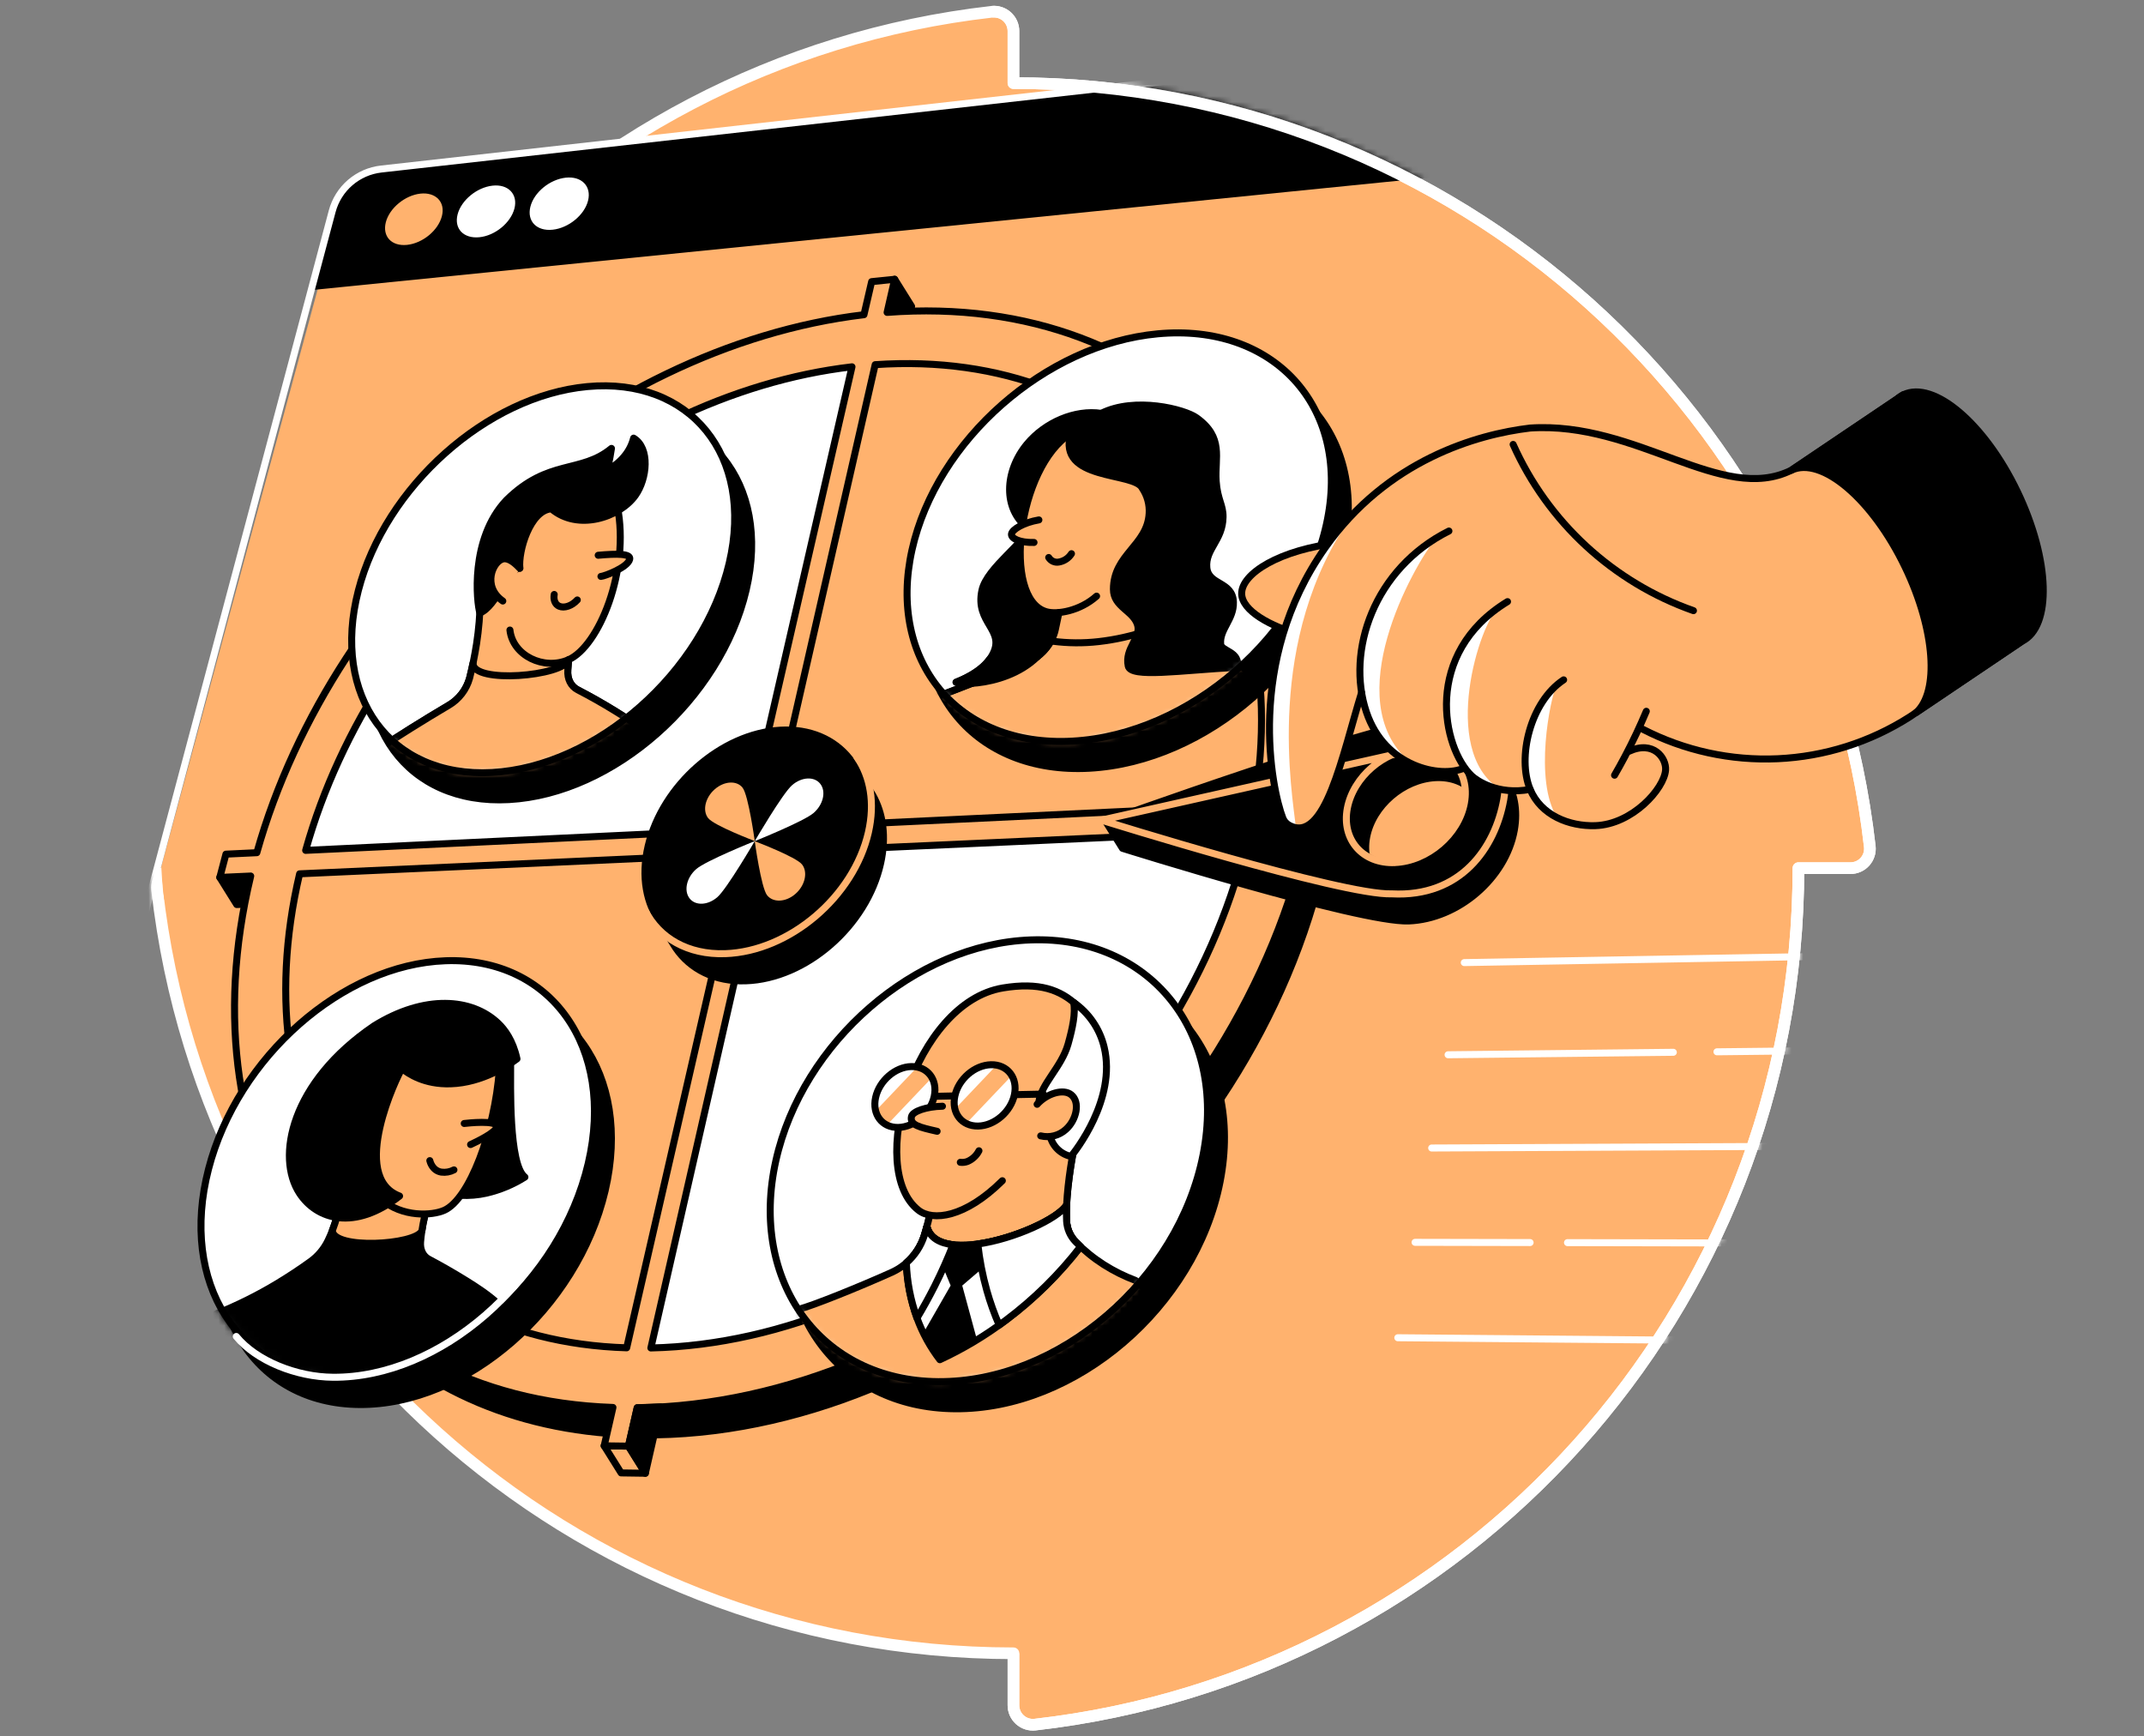 <svg width="368" height="298" viewBox="0 0 368 298" fill="none" xmlns="http://www.w3.org/2000/svg">
<rect x="0" y="0" width="368" height="298" fill="#808080" stroke="none"/>
<path d="M173.949 14.261C249.952 14.261 312.574 71.555 320.937 145.312C320.986 145.778 320.937 146.249 320.792 146.694C320.646 147.139 320.409 147.549 320.095 147.896C319.781 148.244 319.397 148.521 318.969 148.71C318.54 148.899 318.077 148.996 317.608 148.993H308.685C308.685 224.997 251.391 287.618 177.634 295.982C177.168 296.031 176.697 295.981 176.252 295.836C175.807 295.691 175.397 295.454 175.05 295.141C174.702 294.827 174.424 294.444 174.235 294.015C174.045 293.587 173.948 293.124 173.949 292.656V283.736C97.946 283.736 35.324 226.442 26.964 152.685C26.915 152.219 26.964 151.748 27.108 151.303C27.253 150.858 27.49 150.448 27.804 150.101C28.118 149.753 28.502 149.476 28.93 149.287C29.358 149.098 29.822 149.001 30.29 149.003H39.213C39.213 73 96.507 10.379 170.264 2.018C170.729 1.969 171.2 2.019 171.644 2.163C172.089 2.308 172.498 2.544 172.846 2.857C173.193 3.17 173.471 3.553 173.661 3.98C173.851 4.407 173.949 4.87 173.949 5.337V14.261V14.261Z" fill="#FFB26E" stroke="white" stroke-width="2" stroke-miterlimit="10" stroke-linejoin="round"/>
<mask id="mask0" style="mask-type:alpha" maskUnits="userSpaceOnUse" x="17" y="1" width="305" height="296">
<path d="M173.949 14.261C249.952 14.261 312.574 71.555 320.937 145.312C320.986 145.778 320.937 146.249 320.792 146.694C320.647 147.139 320.409 147.549 320.095 147.896C319.781 148.244 319.397 148.521 318.969 148.71C318.54 148.899 318.077 148.996 317.608 148.993H308.685C308.685 224.997 251.391 287.618 177.634 295.982C177.168 296.031 176.697 295.981 176.252 295.836C175.807 295.691 175.397 295.454 175.05 295.141C174.702 294.827 174.425 294.443 174.235 294.015C174.045 293.587 173.948 293.124 173.949 292.656V283.736C97.946 283.736 35.324 226.442 26.964 152.685C26.915 152.219 26.765 149.658 27.108 149.732C27.108 149.732 24.667 149.22 25.135 149.222L18 132.404C34.818 40.668 45.521 2.163 170.265 2.018C170.73 1.969 171.2 2.019 171.644 2.163C172.089 2.308 172.499 2.544 172.846 2.857C173.193 3.17 173.471 3.553 173.661 3.98C173.851 4.407 173.949 4.87 173.949 5.337V14.261Z" fill="#45DFA7" stroke="white" stroke-width="2" stroke-miterlimit="10" stroke-linejoin="round"/>
</mask>
<g mask="url(#mask0)">
<path d="M30.682 158.687L28.193 154.319L27.836 151.261L27.683 148.712L55.44 46.286L89.217 43.757L45.825 165.918L30.682 158.687Z" fill="#FFB26E"/>
<path d="M353.358 19.615L53.435 49.786L57.037 36.253C57.548 34.339 58.625 32.624 60.127 31.332C61.628 30.039 63.484 29.23 65.453 29.009L356.99 -3.672L353.358 19.615Z" fill="black"/>
<path d="M75.845 37.106C75.216 39.543 72.552 41.745 69.875 42.025C67.198 42.305 65.595 40.557 66.227 38.13C66.859 35.703 69.52 33.52 72.154 33.23C74.788 32.941 76.484 34.673 75.845 37.106Z" fill="#FFB26E"/>
<path d="M88.302 35.775C87.676 38.228 84.973 40.451 82.269 40.715C79.566 40.978 77.913 39.243 78.542 36.8C79.171 34.356 81.854 32.157 84.541 31.86C87.228 31.564 88.924 33.329 88.302 35.775Z" fill="white"/>
<path d="M100.936 34.432C100.32 36.901 97.591 39.141 94.848 39.424C92.105 39.707 90.412 37.945 91.038 35.472C91.663 33 94.367 30.793 97.093 30.494C99.82 30.194 101.555 31.962 100.936 34.432Z" fill="white"/>
<path d="M-5.953 272.59L57.02 36.253C57.532 34.339 58.609 32.624 60.11 31.332C61.612 30.039 63.468 29.23 65.437 29.009L356.973 -3.672" stroke="white" stroke-width="1.2" stroke-linecap="round" stroke-linejoin="round"/>
<path d="M251.332 165.2L330.961 163.814" stroke="white" stroke-width="1.2" stroke-linecap="round" stroke-linejoin="round"/>
<path d="M294.701 180.511L328.425 180.139" stroke="white" stroke-width="1.2" stroke-linecap="round" stroke-linejoin="round"/>
<path d="M248.55 181.019L287.213 180.594" stroke="white" stroke-width="1.2" stroke-linecap="round" stroke-linejoin="round"/>
<path d="M245.734 197.021L325.86 196.656" stroke="white" stroke-width="1.2" stroke-linecap="round" stroke-linejoin="round"/>
<path d="M269.047 213.261L323.262 213.37" stroke="white" stroke-width="1.2" stroke-linecap="round" stroke-linejoin="round"/>
<path d="M242.886 213.208L262.63 213.248" stroke="white" stroke-width="1.2" stroke-linecap="round" stroke-linejoin="round"/>
<path d="M239.923 229.583L320.638 230.285" stroke="white" stroke-width="1.2" stroke-linecap="round" stroke-linejoin="round"/>
</g>
<path d="M154.371 61.782L150.867 58.736L153.561 47.926L156.468 52.582L154.371 61.782Z" fill="black" stroke="black" stroke-width="1.2" stroke-linecap="round" stroke-linejoin="round"/>
<path d="M118.918 235.356L111.703 231.348L129.543 144.351L217.996 142.945L214.038 158.684L199.715 185.197L172.639 212.418L135.434 232.929L118.918 235.356Z" fill="white"/>
<path d="M103.698 248.128L106.609 252.781L110.771 252.84L107.864 248.184L103.698 248.128Z" fill="#FFB26E" stroke="black" stroke-width="1.2" stroke-linecap="round" stroke-linejoin="round"/>
<path d="M44.419 150.294L37.728 150.584L40.636 155.24L43.586 155.105L44.419 150.294Z" fill="black" stroke="black" stroke-width="1.2" stroke-linecap="round" stroke-linejoin="round"/>
<path d="M110.189 246.258C162.938 246.788 217.203 200.304 227.973 144.578C231.994 123.751 229.159 105.335 221.23 90.906L216.528 91.397L214.96 103.422C219.59 115.249 220.825 129.408 217.743 145.052C207.967 194.707 159.636 236.192 112.536 236.004C95.477 235.935 81.321 230.341 70.995 220.933L61.008 226.113C72.602 238.497 89.431 246.05 110.189 246.258Z" fill="black" stroke="black" stroke-width="1.2" stroke-linecap="round" stroke-linejoin="round"/>
<path d="M139.645 58.387L148.15 57.574L128.345 143.883L47.722 146.873L65.051 112.032L89.862 84.271L120.442 65.4L139.645 58.387Z" fill="white"/>
<path d="M232.05 137.396L225.464 137.709C234.292 86.128 200.768 49.931 152.263 53.616L153.56 47.932L149.609 48.334L148.292 54.011C102.121 59.51 57.277 99.48 44.083 146.339L38.778 146.59L37.728 150.584L43.036 150.343C31.317 199 57.504 239.933 105.21 241.546L103.702 248.131L107.864 248.187L109.368 241.602C160.735 240.917 213.017 196.162 224.615 142.161L231.2 141.865L232.05 137.396ZM215.24 138.196L132.059 142.148L150.215 62.585C193.547 59.618 223.179 92.21 215.24 138.196V138.196ZM146.237 62.951L127.999 142.345L52.463 145.941C64.3 103.738 104.703 67.801 146.237 62.951ZM51.426 149.965L127.034 146.55L107.564 231.312C64.887 230.021 41.153 193.62 51.426 149.965ZM111.716 231.338L131.104 146.386L214.377 142.625C203.781 190.548 157.442 230.328 111.716 231.338Z" fill="#FFB26E" stroke="black" stroke-width="1.2" stroke-linecap="round" stroke-linejoin="round"/>
<path d="M128.075 101.275C123.669 120.043 105.256 136.25 87.35 137.228C69.819 138.186 59.721 124.097 64.406 106.01C69.016 88.169 86.468 72.608 103.718 71.001C121.338 69.361 132.415 82.799 128.075 101.275Z" fill="black" stroke="black" stroke-width="1.2" stroke-linecap="round" stroke-linejoin="round"/>
<path d="M230.769 93.725C226.887 113.547 207.061 130.748 186.975 131.845C167.321 132.918 155.2 118.094 159.455 99.013C163.643 80.201 182.336 63.737 201.628 61.943C221.342 60.115 234.592 74.202 230.769 93.725Z" fill="black" stroke="black" stroke-width="1.2" stroke-linecap="round" stroke-linejoin="round"/>
<path d="M103.873 204.338C99.108 224.621 80.03 241.18 61.696 241.045C43.761 240.917 33.652 224.796 38.703 205.29C43.681 186.063 61.713 170.176 79.368 169.547C97.409 168.895 108.565 184.348 103.873 204.338Z" fill="black" stroke="black" stroke-width="1.2" stroke-linecap="round" stroke-linejoin="round"/>
<path d="M209.419 202.787C205.201 224.328 184.608 241.921 163.93 241.773C143.725 241.625 131.473 224.523 136.083 203.857C140.62 183.505 160.001 166.669 179.827 165.964C200.1 165.24 213.568 181.585 209.419 202.787Z" fill="black" stroke="black" stroke-width="1.2" stroke-linecap="round" stroke-linejoin="round"/>
<path d="M125.164 96.632C120.758 115.401 102.348 131.598 84.446 132.576C66.918 133.531 56.82 119.444 61.505 101.354C66.115 83.514 83.567 67.952 100.814 66.346C118.43 64.706 129.497 78.147 125.164 96.632Z" fill="white"/>
<path d="M173.949 283.736V292.656C173.948 293.124 174.045 293.587 174.235 294.015C174.425 294.443 174.702 294.827 175.05 295.141C175.397 295.454 175.807 295.691 176.252 295.836C176.698 295.981 177.168 296.031 177.634 295.982C251.391 287.618 308.685 224.997 308.685 148.993H317.609C318.077 148.996 318.54 148.899 318.969 148.71C319.397 148.521 319.781 148.244 320.095 147.896C320.409 147.549 320.647 147.139 320.792 146.694C320.937 146.249 320.987 145.778 320.938 145.312C312.574 71.555 249.952 14.261 173.949 14.261V5.337C173.949 4.87 173.851 4.407 173.661 3.98C173.471 3.553 173.194 3.17 172.846 2.857C172.499 2.544 172.089 2.308 171.645 2.163C171.2 2.019 170.73 1.969 170.265 2.018" stroke="white" stroke-width="2" stroke-miterlimit="10" stroke-linejoin="round"/>
<mask id="mask1" style="mask-type:alpha" maskUnits="userSpaceOnUse" x="60" y="66" width="67" height="67">
<path d="M125.164 96.632C120.758 115.401 102.348 131.598 84.446 132.576C66.918 133.531 56.82 119.444 61.505 101.354C66.115 83.514 83.567 67.952 100.814 66.346C118.43 64.706 129.497 78.147 125.164 96.632Z" fill="white"/>
</mask>
<g mask="url(#mask1)">
<path d="M83.692 103.336L82.348 105.2L81.071 114.37L88.417 116.507L97.281 115.286L98.38 110.498L88.012 98.219L83.692 103.336Z" fill="#FFB26E"/>
<path d="M87.524 108.127C88.008 112.526 93.359 115.091 97.594 113.218C102.773 110.913 108.13 97.946 105.97 86.925L96.945 83.287L88.476 86.787L85.868 98.397L87.524 108.127Z" fill="#FFB26E"/>
<path d="M82.43 102.941C82.392 105.466 82.181 107.985 81.798 110.482C81.469 112.582 81.061 114.561 80.6 116.385C80.057 118.337 78.779 120.003 77.034 121.032C74.924 122.276 72.769 123.587 70.567 124.963C68.591 126.195 66.691 127.429 64.841 128.651L64.367 137.324L84.008 140.225L104.834 135.378L112.319 126.553C110.231 125.029 107.979 123.501 105.552 122.006C103.376 120.666 101.232 119.458 99.151 118.384C97.979 117.772 97.35 116.517 97.462 114.996L97.594 113.231" stroke="black" stroke-width="1.2" stroke-linecap="round" stroke-linejoin="round"/>
<path d="M81.192 113.824C81.008 114.703 80.81 115.562 80.603 116.385C80.06 118.338 78.78 120.004 77.034 121.031C74.924 122.276 72.769 123.587 70.567 124.963C68.591 126.195 66.691 127.429 64.841 128.651C64.61 132.833 64.597 133.126 64.367 137.324L84.011 140.225L104.834 135.378L112.319 126.553C110.231 125.029 107.979 123.501 105.552 122.006C103.376 120.666 101.232 119.458 99.151 118.384C97.979 117.772 97.35 116.517 97.462 114.996C97.505 114.406 97.547 113.82 97.594 113.231C96.747 116.05 81.094 117.409 81.192 113.824Z" fill="#FFB26E" stroke="black" stroke-width="1.2" stroke-linecap="round" stroke-linejoin="round"/>
<path d="M105.971 86.925C108.147 97.946 102.773 110.926 97.594 113.218C93.359 115.091 88.009 112.526 87.525 108.127" stroke="black" stroke-width="1.2" stroke-linecap="round" stroke-linejoin="round"/>
<path d="M95.128 102.022C94.96 102.958 95.289 103.745 95.987 104.044C96.853 104.42 98.154 103.988 99.089 102.964" stroke="black" stroke-width="1.2" stroke-linecap="round" stroke-linejoin="round"/>
<path d="M102.674 95.295C105.901 94.999 108.328 95.002 108.084 95.98C107.739 97.386 103.804 98.875 103.145 98.924" fill="#FFB26E"/>
<path d="M102.674 95.295C105.901 94.999 108.328 95.002 108.084 95.98C107.739 97.386 103.804 98.875 103.145 98.924" stroke="black" stroke-width="1.2" stroke-linecap="round" stroke-linejoin="round"/>
<path d="M108.753 75.193C111.604 76.882 111.094 82.177 109.053 85.022C106.3 88.851 99.158 91.16 94.644 87.327C90.959 87.564 88.917 94.653 89.234 97.515C87.419 97.32 85.177 104.166 82.368 105.19C81.828 103.517 80.607 92.503 86.912 85.845C94.156 78.68 99.652 81.328 104.953 76.955C104.881 77.447 104.795 77.957 104.696 78.486C104.555 79.237 104.397 79.958 104.229 80.646C105.323 80.102 106.294 79.339 107.08 78.403C107.881 77.479 108.454 76.379 108.753 75.193Z" fill="black" stroke="black" stroke-width="1.2" stroke-linecap="round" stroke-linejoin="round"/>
</g>
<path d="M125.164 96.632C120.758 115.401 102.348 131.598 84.446 132.576C66.918 133.531 56.82 119.444 61.505 101.354C66.115 83.514 83.567 67.952 100.814 66.346C118.43 64.706 129.497 78.147 125.164 96.632Z" stroke="black" stroke-width="1.2" stroke-linecap="round" stroke-linejoin="round"/>
<path d="M89.217 97.525C87.88 96.079 86.958 95.796 86.365 95.921C84.591 96.3 82.697 100.616 86.303 103.149" fill="#FFB26E"/>
<path d="M89.217 97.525C87.88 96.079 86.958 95.796 86.365 95.921C84.591 96.3 82.697 100.616 86.303 103.149" stroke="black" stroke-width="1.2" stroke-linecap="round" stroke-linejoin="round"/>
<path d="M227.858 89.072C223.979 108.894 204.15 126.096 184.065 127.192C164.4 128.275 152.286 113.458 156.541 94.36C160.732 75.555 179.425 59.085 198.717 57.29C218.434 55.453 231.681 69.549 227.858 89.072Z" fill="white"/>
<mask id="mask2" style="mask-type:alpha" maskUnits="userSpaceOnUse" x="155" y="57" width="74" height="71">
<path d="M227.858 89.072C223.979 108.894 204.15 126.096 184.065 127.192C164.4 128.275 152.286 113.458 156.541 94.36C160.732 75.555 179.425 59.085 198.717 57.29C218.434 55.453 231.681 69.549 227.858 89.072Z" fill="white"/>
</mask>
<g mask="url(#mask2)">
<path d="M190.795 71.555L189.02 70.942C184.542 70.264 179.379 72.46 176.248 76.247C172.375 80.942 172.175 87.412 176.406 90.616C176.383 92.832 169.405 97.343 168.543 101.298C167.301 106.998 172.688 108.058 170.337 112.388C169.083 114.693 166.449 116.155 164.101 117.087C165.418 117.808 180.163 117.416 181.763 105.121C184.799 93.844 187.81 82.656 190.795 71.555Z" fill="black" stroke="black" stroke-width="1.2" stroke-linecap="round" stroke-linejoin="round"/>
<path d="M188.22 102.309C185.349 104.871 181.424 105.523 179.567 104.976C171.944 102.737 174.628 80.155 183.788 74.386L191.279 73.758L196.85 74.574L198.026 84.953L198.803 92.161L197.295 96.504L199.537 108.815C197.43 109.935 189.824 113.722 183.452 111.489C182.376 111.115 181.367 110.569 180.466 109.872C180.789 109.04 181.066 108.19 181.295 107.327C181.49 106.6 181.646 105.864 181.763 105.121" fill="#FFB26E"/>
<path d="M183.788 74.386C174.628 80.155 171.934 102.737 179.567 104.976C181.424 105.522 185.349 104.87 188.22 102.309" stroke="black" stroke-width="1.2" stroke-linecap="round" stroke-linejoin="round"/>
<path d="M178.316 89.227C175.681 89.678 173.755 90.857 173.617 91.627C173.478 92.398 175.019 93.162 177.482 93.096" fill="#FFB26E"/>
<path d="M178.316 89.227C175.681 89.678 173.755 90.857 173.617 91.627C173.478 92.398 175.019 93.162 177.482 93.096" stroke="black" stroke-width="1.2" stroke-linecap="round" stroke-linejoin="round"/>
<path d="M180.001 95.677C180.175 95.965 180.431 96.193 180.737 96.333C181.042 96.474 181.382 96.519 181.713 96.464C182.16 96.393 182.587 96.228 182.966 95.98C183.344 95.732 183.666 95.406 183.91 95.025" stroke="black" stroke-width="1.2" stroke-linecap="round" stroke-linejoin="round"/>
<path d="M202.886 104.897L197.087 108.19C194.313 109.143 191.442 109.789 188.526 110.116C185.929 110.408 183.305 110.386 180.713 110.05L180.459 109.879C179.472 111.72 177.852 113.142 175.899 113.883C174.944 114.235 173.982 114.581 173.014 114.927C167.64 116.846 162.168 119.27 157.183 120.794C155.994 123.731 156.103 123.458 154.917 126.392L163.548 133.544L175.418 138.088L200.848 131.621L215.438 116.448L202.886 104.897Z" fill="#FFB26E" stroke="black" stroke-width="1.2" stroke-linecap="round" stroke-linejoin="round"/>
<path d="M181.763 105.121L181.147 108.022C180.611 110.56 178.497 112.928 175.905 113.876C174.95 114.229 173.989 114.574 173.021 114.92C167.647 116.84 161.714 119.405 156.732 120.929" stroke="black" stroke-width="1.2" stroke-linecap="round" stroke-linejoin="round"/>
<path d="M169.88 113.102C168.513 115.002 166.195 116.257 164.101 117.087C165.283 117.745 177.318 117.469 180.894 108.45L169.88 113.102Z" fill="black" stroke="black" stroke-width="1.2" stroke-linecap="round" stroke-linejoin="round"/>
<path d="M212.363 114.522C202.544 115.039 194.094 116.385 193.653 114.311C192.995 111.262 195.919 109.467 195.247 107.238C194.506 104.782 191.105 104.182 191.108 101.13C191.108 95.137 196.926 93.606 197.242 88.124C197.338 86.585 196.922 85.058 196.06 83.781C194.717 80.929 181.391 82.605 183.788 74.386C185.079 73.494 187.739 71.838 189.02 70.942C194.799 68.041 203.321 70.221 205.369 71.693C210.117 75.107 208.484 78.466 208.747 82.559C208.955 85.76 209.962 86.619 209.929 88.743C209.873 92.773 206.847 94.222 207.144 97.422C207.423 100.478 211.592 99.727 211.707 103.349C211.803 106.313 209.284 108.012 209.518 110.541C209.636 111.812 212.926 111.785 212.363 114.522Z" fill="black" stroke="black" stroke-width="1.2" stroke-linecap="round" stroke-linejoin="round"/>
</g>
<path d="M227.858 89.072C223.979 108.894 204.15 126.096 184.065 127.192C164.4 128.275 152.286 113.458 156.541 94.36C160.732 75.555 179.425 59.085 198.717 57.29C218.434 55.453 231.681 69.549 227.858 89.072Z" stroke="black" stroke-width="1.2" stroke-linecap="round" stroke-linejoin="round"/>
<path d="M100.962 199.672C96.198 219.955 77.123 236.515 58.789 236.383C40.85 236.254 30.741 220.13 35.795 200.624C40.774 181.397 58.802 165.51 76.461 164.884C94.499 164.242 105.654 179.692 100.962 199.672Z" fill="white" stroke="black" stroke-width="1.2" stroke-linecap="round" stroke-linejoin="round"/>
<mask id="mask3" style="mask-type:alpha" maskUnits="userSpaceOnUse" x="33" y="164" width="70" height="73">
<path d="M100.962 199.672C96.198 219.955 77.123 236.515 58.789 236.383C40.85 236.254 30.741 220.13 35.795 200.624C40.774 181.397 58.802 165.51 76.461 164.884C94.499 164.242 105.654 179.692 100.962 199.672Z" fill="white" stroke="black" stroke-width="1.2" stroke-linecap="round" stroke-linejoin="round"/>
</mask>
<g mask="url(#mask3)">
<path d="M57.913 208.503C57.596 209.727 57.183 210.924 56.678 212.082C56.55 212.376 56.421 212.655 56.289 212.929C55.603 214.345 54.578 215.569 53.303 216.491C51.591 217.73 49.681 218.997 47.633 220.239C44.251 222.279 40.708 224.041 37.04 225.507C36.897 229.068 36.755 232.638 36.612 236.218L56.089 247.302L75.947 244.483L88.641 228.655C88.081 225.033 83.428 221.895 80.096 219.827C77.879 218.455 75.713 217.211 73.6 216.096C72.612 215.57 72.082 214.45 72.19 213.133C72.239 212.534 72.312 211.9 72.411 211.233C72.666 209.543 73.058 207.877 73.583 206.251C70.886 203.044 57.913 208.503 57.913 208.503Z" fill="black" stroke="black" stroke-width="1.2" stroke-linecap="round" stroke-linejoin="round"/>
<path d="M72.411 211.253C72.666 209.563 73.058 207.897 73.583 206.271L65.539 196.689L57.913 208.503C57.678 209.412 57.388 210.306 57.047 211.18C57.182 214.509 71.268 213.68 72.411 211.253Z" fill="#FFB26E" stroke="black" stroke-width="1.2" stroke-linecap="round" stroke-linejoin="round"/>
<path d="M86.247 181.256L87.646 182.481C87.663 186.185 87.284 199.873 90.096 202.013C88.063 203.297 85.829 204.229 83.488 204.773C82.039 205.099 80.552 205.224 79.069 205.145C78.823 197.604 78.576 190.125 78.328 182.708L86.247 181.256Z" fill="black" stroke="black" stroke-width="1.2" stroke-linecap="round" stroke-linejoin="round"/>
<path d="M85.704 183.593L80.034 177.841L68.785 179.402L62.141 185.658L61.9 197.232L65.401 205.793C69.072 208.994 74.186 208.645 76.267 207.716C80.547 205.8 84.923 194.236 85.707 183.603" fill="#FFB26E"/>
<path d="M73.774 199.185C73.82 199.379 74.209 200.904 75.75 201.16C76.495 201.26 77.252 201.125 77.916 200.775" stroke="black" stroke-width="1.2" stroke-linecap="round" stroke-linejoin="round"/>
<path d="M85.704 183.594C84.92 194.226 80.544 205.79 76.263 207.707C74.186 208.635 69.072 208.984 65.397 205.784" stroke="black" stroke-width="1.2" stroke-linecap="round" stroke-linejoin="round"/>
<path d="M68.99 183.389C68.252 184.47 59.77 201.974 68.585 205.267C60.857 211.302 54.38 209.326 51.4 204.782C47.373 198.635 49.875 185.783 64.202 176.057C72.888 170.67 80.995 171.305 85.513 175.612C86.583 176.636 88.028 178.483 88.736 181.723C87.35 182.741 82.859 185.826 77.353 186.004C72.826 186.155 70.06 184.252 68.99 183.389Z" fill="black" stroke="black" stroke-width="1.2" stroke-linecap="round" stroke-linejoin="round"/>
<path d="M79.681 192.813C80.271 192.744 85.279 192.194 85.279 193.34C85.279 194.312 81.657 196.017 80.771 196.429" fill="#FFB26E"/>
<path d="M79.681 192.813C80.271 192.744 85.279 192.194 85.279 193.34C85.279 194.312 81.657 196.017 80.771 196.429" stroke="black" stroke-width="1.2" stroke-linecap="round" stroke-linejoin="round"/>
</g>
<path d="M99.329 199.656C94.564 219.939 75.496 236.498 57.156 236.366C50.899 236.32 43.984 233.558 40.553 229.363" stroke="white" stroke-width="1.2" stroke-linecap="round" stroke-linejoin="round"/>
<path d="M206.508 198.131C202.293 219.672 181.7 237.265 161.019 237.117C140.814 236.972 128.559 219.87 133.169 199.205C137.706 178.849 157.084 162.013 176.913 161.308C197.193 160.587 210.66 176.932 206.508 198.131Z" fill="white"/>
<mask id="mask4" style="mask-type:alpha" maskUnits="userSpaceOnUse" x="132" y="161" width="76" height="77">
<path d="M206.508 198.131C202.293 219.672 181.7 237.265 161.019 237.117C140.814 236.972 128.559 219.87 133.169 199.205C137.706 178.849 157.084 162.013 176.913 161.308C197.193 160.587 210.66 176.932 206.508 198.131Z" fill="white"/>
</mask>
<g mask="url(#mask4)">
<path d="M161.368 206.709L159.553 208.53C159.322 209.715 159.02 210.885 158.648 212.033C158.213 213.416 157.492 214.693 156.533 215.781C155.574 216.869 154.398 217.743 153.08 218.349C147.749 220.752 139.306 224.167 137.153 224.667C137.03 226.926 136.908 229.19 136.787 231.457L157.117 241.582L182.981 240.799L197.176 231.701L199.392 224.006L194.931 219.761C193.01 219.047 191.17 218.132 189.442 217.032C187.685 215.909 186.063 214.59 184.605 213.1C183.682 212.146 183.138 210.889 183.074 209.564C182.82 205.283 184.061 197.92 184.565 196.202L161.368 206.709Z" fill="#FFB26E" stroke="black" stroke-width="1.2" stroke-linecap="round" stroke-linejoin="round"/>
<path d="M183.077 206.804C183.271 202.649 184.16 197.584 184.565 196.201C182.85 196.979 187.41 184.963 185.701 185.744C179.659 188.5 167.364 204.009 161.368 206.709L159.554 208.53C159.442 209.191 159.288 209.844 159.093 210.485V210.485C160.94 217.878 180.581 210.802 183.077 206.804Z" fill="#FFB26E" stroke="black" stroke-width="1.2" stroke-linecap="round" stroke-linejoin="round"/>
<path d="M183.074 209.564C183.026 208.644 183.026 207.723 183.074 206.804C180.575 210.802 160.937 217.878 159.089 210.485C158.958 210.966 158.806 211.493 158.645 212.033C158.074 213.853 157.008 215.479 155.566 216.729V216.729C155.675 219.963 156.292 223.159 157.394 226.202C158.331 228.771 159.654 231.183 161.319 233.354C165.343 231.491 169.158 229.205 172.698 226.534C177.501 222.925 181.798 218.688 185.474 213.936V213.936C185.175 213.653 184.888 213.373 184.618 213.1C183.691 212.148 183.142 210.891 183.074 209.564V209.564Z" fill="white" stroke="black" stroke-width="1.2" stroke-linecap="round" stroke-linejoin="round"/>
<path d="M161.737 213.229L161.312 216.126L163.169 220.624L158.493 228.767C159.28 230.396 160.23 231.94 161.328 233.377C163.515 232.358 165.641 231.211 167.693 229.943L165.161 220.631L169.247 217.127L169.027 213.304C166.244 213.824 163.61 213.887 161.737 213.229Z" fill="black"/>
<path d="M163.597 213.627C161.292 213.363 159.58 212.428 159.093 210.486C158.961 210.966 158.809 211.493 158.648 212.033C158.077 213.853 157.011 215.479 155.569 216.729V216.729C155.678 219.963 156.295 223.159 157.397 226.202C158.385 224.556 159.412 222.718 160.413 220.739C161.697 218.194 162.738 215.8 163.584 213.63L163.597 213.627Z" fill="white" stroke="black" stroke-width="1.2" stroke-linecap="round" stroke-linejoin="round"/>
<path d="M183.074 209.564C183.026 208.644 183.026 207.723 183.074 206.804C181.595 209.168 174.088 212.622 167.835 213.502C168.131 216.201 168.648 218.872 169.382 221.487C169.952 223.508 170.659 225.489 171.5 227.414C171.898 227.127 172.3 226.841 172.705 226.534C177.505 222.925 181.8 218.688 185.474 213.936V213.936C185.174 213.653 184.888 213.373 184.618 213.1C183.691 212.148 183.142 210.891 183.074 209.564V209.564Z" fill="white" stroke="black" stroke-width="1.2" stroke-linecap="round" stroke-linejoin="round"/>
<path d="M172.053 202.636C165.605 209.017 160.093 209.59 157.67 207.71C148.635 200.693 156.896 172.072 172.158 169.55C178.345 168.526 182.016 169.85 184.898 172.573L186.099 177.278L186.854 184.081L185.773 189.372L181.957 193.801L172.053 202.636Z" fill="#FFB26E"/>
<path d="M184.891 172.573C182.01 169.85 178.339 168.526 172.152 169.55C156.896 172.072 148.635 200.693 157.663 207.71C160.087 209.59 165.599 209.027 172.046 202.636" stroke="black" stroke-width="1.2" stroke-linecap="round" stroke-linejoin="round"/>
<path d="M164.829 199.475C165.249 199.53 165.677 199.479 166.073 199.326C166.919 198.963 167.61 198.315 168.029 197.496" stroke="black" stroke-width="1.2" stroke-linecap="round" stroke-linejoin="round"/>
<path d="M160.35 188.154L163.893 188.078" stroke="black" stroke-width="1.2" stroke-linecap="round" stroke-linejoin="round"/>
<path d="M179.577 189.972L178.302 189.208C178.632 186.073 182.204 183.166 183.327 179.185C184.107 176.406 184.644 173.844 184.279 172.03C186.911 173.86 188.777 176.596 189.521 179.715C191.677 188.668 184.493 197.65 183.821 198.464C182.971 198.279 182.189 197.863 181.562 197.262C180.934 196.66 180.485 195.897 180.265 195.056C180.034 193.357 179.805 191.662 179.577 189.972Z" fill="white" stroke="black" stroke-width="1.2" stroke-linecap="round" stroke-linejoin="round"/>
<path d="M178.01 189.521C179.738 187.601 182.55 186.821 183.861 187.874C185.445 189.129 184.786 192.201 182.945 193.837C182.37 194.358 181.675 194.73 180.923 194.922C180.171 195.114 179.383 195.119 178.629 194.937" fill="#FFB26E"/>
<path d="M178.01 189.521C179.738 187.601 182.55 186.821 183.861 187.874C185.445 189.129 184.786 192.201 182.945 193.837C182.37 194.358 181.675 194.73 180.923 194.922C180.171 195.114 179.383 195.119 178.629 194.937" stroke="black" stroke-width="1.2" stroke-linecap="round" stroke-linejoin="round"/>
<path d="M174.117 187.868L179.086 187.766" stroke="black" stroke-width="1.2" stroke-linecap="round" stroke-linejoin="round"/>
<path d="M174.117 187.874C173.512 190.795 170.713 193.205 167.881 193.255C165.049 193.304 163.271 190.989 163.897 188.085C164.522 185.181 167.285 182.794 170.097 182.728C172.909 182.662 174.727 184.957 174.117 187.874Z" fill="white"/>
<path d="M160.354 188.154C159.735 191.048 156.965 193.442 154.176 193.492C151.388 193.541 149.662 191.239 150.288 188.362C150.913 185.484 153.656 183.093 156.429 183.044C159.201 182.994 160.969 185.263 160.354 188.154Z" fill="white"/>
<path d="M150.304 190.644C150.429 191.165 150.666 191.653 150.999 192.073C151.333 192.493 151.754 192.834 152.234 193.074L159.959 184.947C159.698 184.478 159.338 184.073 158.903 183.759C158.468 183.445 157.97 183.232 157.443 183.133L150.304 190.644Z" fill="#FFB26E"/>
<path d="M163.913 190.324C164.038 190.854 164.276 191.35 164.612 191.779C164.949 192.207 165.374 192.557 165.859 192.804L173.673 184.582C173.396 184.111 173.02 183.707 172.57 183.398C172.121 183.088 171.61 182.881 171.072 182.79L163.913 190.324Z" fill="#FFB26E"/>
<path d="M174.117 187.874C173.512 190.795 170.713 193.205 167.881 193.255C165.049 193.304 163.271 190.989 163.897 188.085C164.522 185.181 167.285 182.794 170.097 182.728C172.909 182.662 174.727 184.957 174.117 187.874Z" stroke="black" stroke-width="1.2" stroke-linecap="round" stroke-linejoin="round"/>
<path d="M160.354 188.154C159.735 191.048 156.965 193.442 154.176 193.492C151.388 193.541 149.662 191.239 150.288 188.362C150.913 185.484 153.656 183.093 156.429 183.044C159.201 182.994 160.969 185.263 160.354 188.154Z" stroke="black" stroke-width="1.2" stroke-linecap="round" stroke-linejoin="round"/>
<path d="M161.766 189.85C159.017 189.912 156.649 190.713 156.448 191.631C156.119 193.087 157.877 193.478 160.847 194.153" fill="#FFB26E"/>
<path d="M161.766 189.85C159.017 189.912 156.649 190.713 156.448 191.631C156.119 193.087 157.877 193.478 160.847 194.153" stroke="black" stroke-width="1.2" stroke-linecap="round" stroke-linejoin="round"/>
</g>
<path d="M206.508 198.131C202.293 219.672 181.7 237.265 161.019 237.117C140.814 236.972 128.559 219.87 133.169 199.205C137.706 178.849 157.084 162.013 176.913 161.308C197.193 160.587 210.66 176.932 206.508 198.131Z" stroke="black" stroke-width="1.2" stroke-linecap="round" stroke-linejoin="round"/>
<path d="M258.283 133.448L254.99 128.266H252.975L253.584 129.537C251.611 128.698 249.468 128.336 247.328 128.48C240.917 128.829 212.04 138.766 199.05 143.333L194.549 140.172H193.986L189.754 140.936L192.665 145.589C192.665 145.589 233.38 158.378 241.786 158.055C250.272 157.726 258.428 150.732 259.923 142.471C260.548 138.987 259.89 135.849 258.283 133.448ZM254.678 142.714C253.69 148.144 248.326 152.751 242.741 152.978C237.157 153.205 233.555 149.026 234.579 143.646C235.603 138.266 240.871 133.745 246.39 133.462C251.908 133.178 255.665 137.308 254.678 142.714V142.714Z" fill="black" stroke="black" stroke-width="1.2" stroke-linecap="round" stroke-linejoin="round"/>
<path d="M244.414 123.824C236.077 124.275 189.754 140.946 189.754 140.946C189.754 140.946 230.472 153.735 238.879 153.412C247.364 153.083 255.517 146.086 257.012 137.828C258.507 129.569 252.824 123.366 244.414 123.824ZM239.837 148.325C234.289 148.552 230.647 144.374 231.671 138.993C232.695 133.613 237.964 129.089 243.482 128.806C249.001 128.522 252.761 132.651 251.77 138.061C250.779 143.471 245.402 148.094 239.834 148.325H239.837Z" fill="black" stroke="black" stroke-width="1.2" stroke-linecap="round" stroke-linejoin="round"/>
<path d="M189.06 140.755C189.06 140.755 230.479 153.725 238.886 153.402C250.74 154.034 256.611 145.5 258.105 137.241C258.945 132.592 257.526 128.575 254.572 126.046L189.06 140.755ZM239.426 148.042C233.877 148.269 230.236 144.09 231.26 138.71C232.284 133.33 237.552 128.805 243.071 128.522C248.589 128.239 252.35 132.368 251.359 137.778C250.367 143.188 245 147.811 239.419 148.032L239.426 148.042Z" stroke="#FFB26E" stroke-width="1.2" stroke-linecap="round" stroke-linejoin="round"/>
<path d="M149.794 136.451L149.741 136.372C149.603 136.133 149.458 135.899 149.306 135.671L146.646 131.39L145.697 132.115C143.294 130.567 140.268 129.774 136.807 129.971C126.695 130.551 116.599 139.415 114.14 149.856C113.601 152.059 113.466 154.342 113.741 156.593L112.684 157.406L115.562 162.016C115.684 162.22 115.809 162.425 115.941 162.619L115.987 162.691C118.453 166.313 122.684 168.519 128.029 168.328C138.361 167.966 148.773 158.891 151.157 148.147C152.161 143.63 151.575 139.579 149.794 136.451Z" fill="black" stroke="black" stroke-width="1.2" stroke-linecap="round" stroke-linejoin="round"/>
<path d="M148.266 143.485C145.882 154.229 135.467 163.304 125.138 163.669C114.93 164.028 108.769 155.724 111.249 145.2C113.712 134.762 123.804 125.895 133.916 125.315C144.137 124.729 150.617 132.826 148.266 143.485Z" fill="black" stroke="black" stroke-width="1.2" stroke-linecap="round" stroke-linejoin="round"/>
<path d="M147.084 129.942C149.388 133.267 150.212 137.769 149.059 142.833C146.524 153.926 135.46 163.291 124.482 163.669C118.051 163.89 113.132 160.966 110.741 156.284" stroke="#FFB26E" stroke-width="1.2" stroke-linecap="round" stroke-linejoin="round"/>
<path d="M127.462 135.19C128.47 136.491 129.547 144.341 129.547 144.341C129.547 144.341 122.536 141.69 121.535 140.39C120.534 139.089 121.055 136.873 122.685 135.45C124.314 134.028 126.455 133.906 127.462 135.19Z" fill="#FFB26E"/>
<path d="M123.139 153.959C124.785 152.517 129.547 144.351 129.547 144.351C129.547 144.351 121.14 147.719 119.5 149.155C117.861 150.59 117.34 152.826 118.338 154.153C119.336 155.48 121.489 155.401 123.139 153.959Z" fill="white"/>
<path d="M135.941 134.765C134.295 136.208 129.547 144.354 129.547 144.354C129.547 144.354 138.006 140.959 139.662 139.51C141.318 138.061 141.825 135.822 140.791 134.515C139.757 133.208 137.588 133.32 135.941 134.765Z" fill="white"/>
<path d="M131.654 153.63C130.63 152.293 129.547 144.371 129.547 144.371C129.547 144.371 136.636 147.044 137.667 148.361C138.697 149.679 138.193 151.96 136.527 153.412C134.861 154.865 132.681 154.947 131.654 153.63Z" fill="#FFB26E"/>
<path d="M109.365 241.595L107.864 248.184L110.771 252.84L113.369 241.454L109.365 241.595Z" fill="black" stroke="black" stroke-width="1.2" stroke-linecap="round" stroke-linejoin="round"/>
<path d="M229.995 93.145C219.587 94.298 213.014 98.493 213.123 101.934C213.215 104.785 217.904 107.472 223.472 109.023L232.254 102.642L229.995 93.145Z" fill="#FFB26E"/>
<path d="M229.995 93.145C219.587 94.298 213.014 98.493 213.123 101.934C213.215 104.785 217.904 107.472 223.472 109.023L232.254 102.642L229.995 93.145Z" stroke="black" stroke-width="1.2" stroke-linecap="round" stroke-linejoin="round"/>
<path d="M329.97 73.616L326.71 67.735L307.46 80.705C295.531 86.606 281.029 72.246 262.63 73.461C253.581 74.538 238.076 78.907 227.427 94.038C213.683 113.567 218.293 135.526 220.183 140.38C220.388 140.905 220.768 141.344 221.259 141.621C229.211 146.129 233.551 113.649 236.877 108.924C250.743 113.886 268.099 120.162 281.965 125.124C289.117 128.816 297.114 130.565 305.155 130.196C313.195 129.827 320.998 127.354 327.783 123.024L347.033 110.054L329.97 73.616Z" fill="#FFB26E"/>
<path d="M248.695 91.136C235.853 97.557 230.993 111.719 234.536 122.22C237.72 131.687 248.56 133.603 251.48 131.706" fill="#FFB26E"/>
<path d="M258.754 103.25C244.177 112.141 247.526 128.348 252.623 133.168C253.383 133.886 256.33 136.369 263.423 135.358" fill="#FFB26E"/>
<path d="M268.385 116.675C262.629 120.469 260.384 130.024 262.629 135.444C264.49 139.942 269.356 141.845 273.825 141.7C280.19 141.48 285.646 135.362 285.883 132.151C286.034 130.113 283.808 127.008 279.627 128.928" fill="#FFB26E"/>
<path d="M277.124 133.04C277.721 132.013 278.311 130.949 278.893 129.85C280.315 127.166 281.527 124.558 282.574 122.069L261.77 111.749L257.302 113.682V122.395L258.892 128.628L277.124 133.04Z" fill="#FFB26E"/>
<path d="M277.124 133.04C277.721 132.013 278.311 130.949 278.892 129.849C280.315 127.166 281.526 124.558 282.574 122.069" stroke="black" stroke-width="1.2" stroke-linecap="round" stroke-linejoin="round"/>
<path d="M290.667 104.802C283.841 102.397 277.577 98.628 272.255 93.723C266.934 88.818 262.667 82.881 259.716 76.273" stroke="black" stroke-width="1.2" stroke-linecap="round" stroke-linejoin="round"/>
<path d="M346.272 84.393C340.674 72.704 331.902 65.249 326.71 67.742C326.308 67.936 325.937 68.186 325.607 68.486L307.46 80.712C312.653 78.219 321.408 85.674 327.019 97.363C332.195 108.147 332.88 118.766 328.88 122.299L347.026 110.07C352.219 107.577 351.883 96.082 346.272 84.393Z" fill="black" stroke="black" stroke-width="1.2" stroke-linecap="round" stroke-linejoin="round"/>
<path d="M234.513 122.22C235.738 125.876 238.358 128.9 241.803 130.633C229.801 119.997 242.488 97.314 246.455 92.378C235.29 99.247 231.194 112.352 234.513 122.22Z" fill="white"/>
<path d="M232.231 88.232C230.479 90.046 228.869 91.992 227.417 94.054C213.673 113.583 218.283 135.543 220.173 140.396C220.378 140.922 220.758 141.36 221.249 141.637C221.611 141.851 222.012 141.988 222.428 142.043C221.872 136.458 216.86 109.721 232.231 88.232Z" fill="white"/>
<path d="M257.282 104.215C244.421 113.264 247.707 128.516 252.623 133.165C253.11 133.626 254.5 134.812 257.295 135.332C247.108 128.641 253.963 106.78 257.282 104.215Z" fill="white"/>
<path d="M267.167 117.62C262.327 121.874 260.552 130.426 262.629 135.457C263.534 137.602 265.193 139.341 267.292 140.347C263.202 133.992 266.103 119.714 267.167 117.62Z" fill="white"/>
<path d="M268.385 116.675C262.629 120.469 260.384 130.024 262.629 135.444C264.49 139.942 269.356 141.845 273.825 141.7C280.19 141.48 285.646 135.362 285.883 132.151C286.034 130.113 283.808 127.008 279.627 128.928" stroke="black" stroke-width="1.2" stroke-linecap="round" stroke-linejoin="round"/>
<path d="M258.754 103.25C244.177 112.141 247.526 128.348 252.623 133.168C253.383 133.886 257.038 136.53 262.629 135.473" stroke="black" stroke-width="1.2" stroke-linecap="round" stroke-linejoin="round"/>
<path d="M248.695 91.136C235.853 97.557 230.993 111.719 234.536 122.22C237.72 131.687 247.302 133.583 251.279 131.822" stroke="black" stroke-width="1.2" stroke-linecap="round" stroke-linejoin="round"/>
<path d="M281.951 125.141C289.104 128.832 297.101 130.581 305.141 130.213C313.182 129.844 320.985 127.371 327.77 123.04L347.019 110.07L329.97 73.616L326.71 67.735L307.46 80.705C295.531 86.606 281.029 72.246 262.63 73.461C253.581 74.538 238.076 78.907 227.427 94.038C213.683 113.567 218.293 135.526 220.183 140.38C220.385 140.907 220.766 141.346 221.259 141.621C227.433 145.006 230.417 129.491 233.699 118.871" stroke="black" stroke-width="1.2" stroke-linecap="round" stroke-linejoin="round"/>
</svg>

